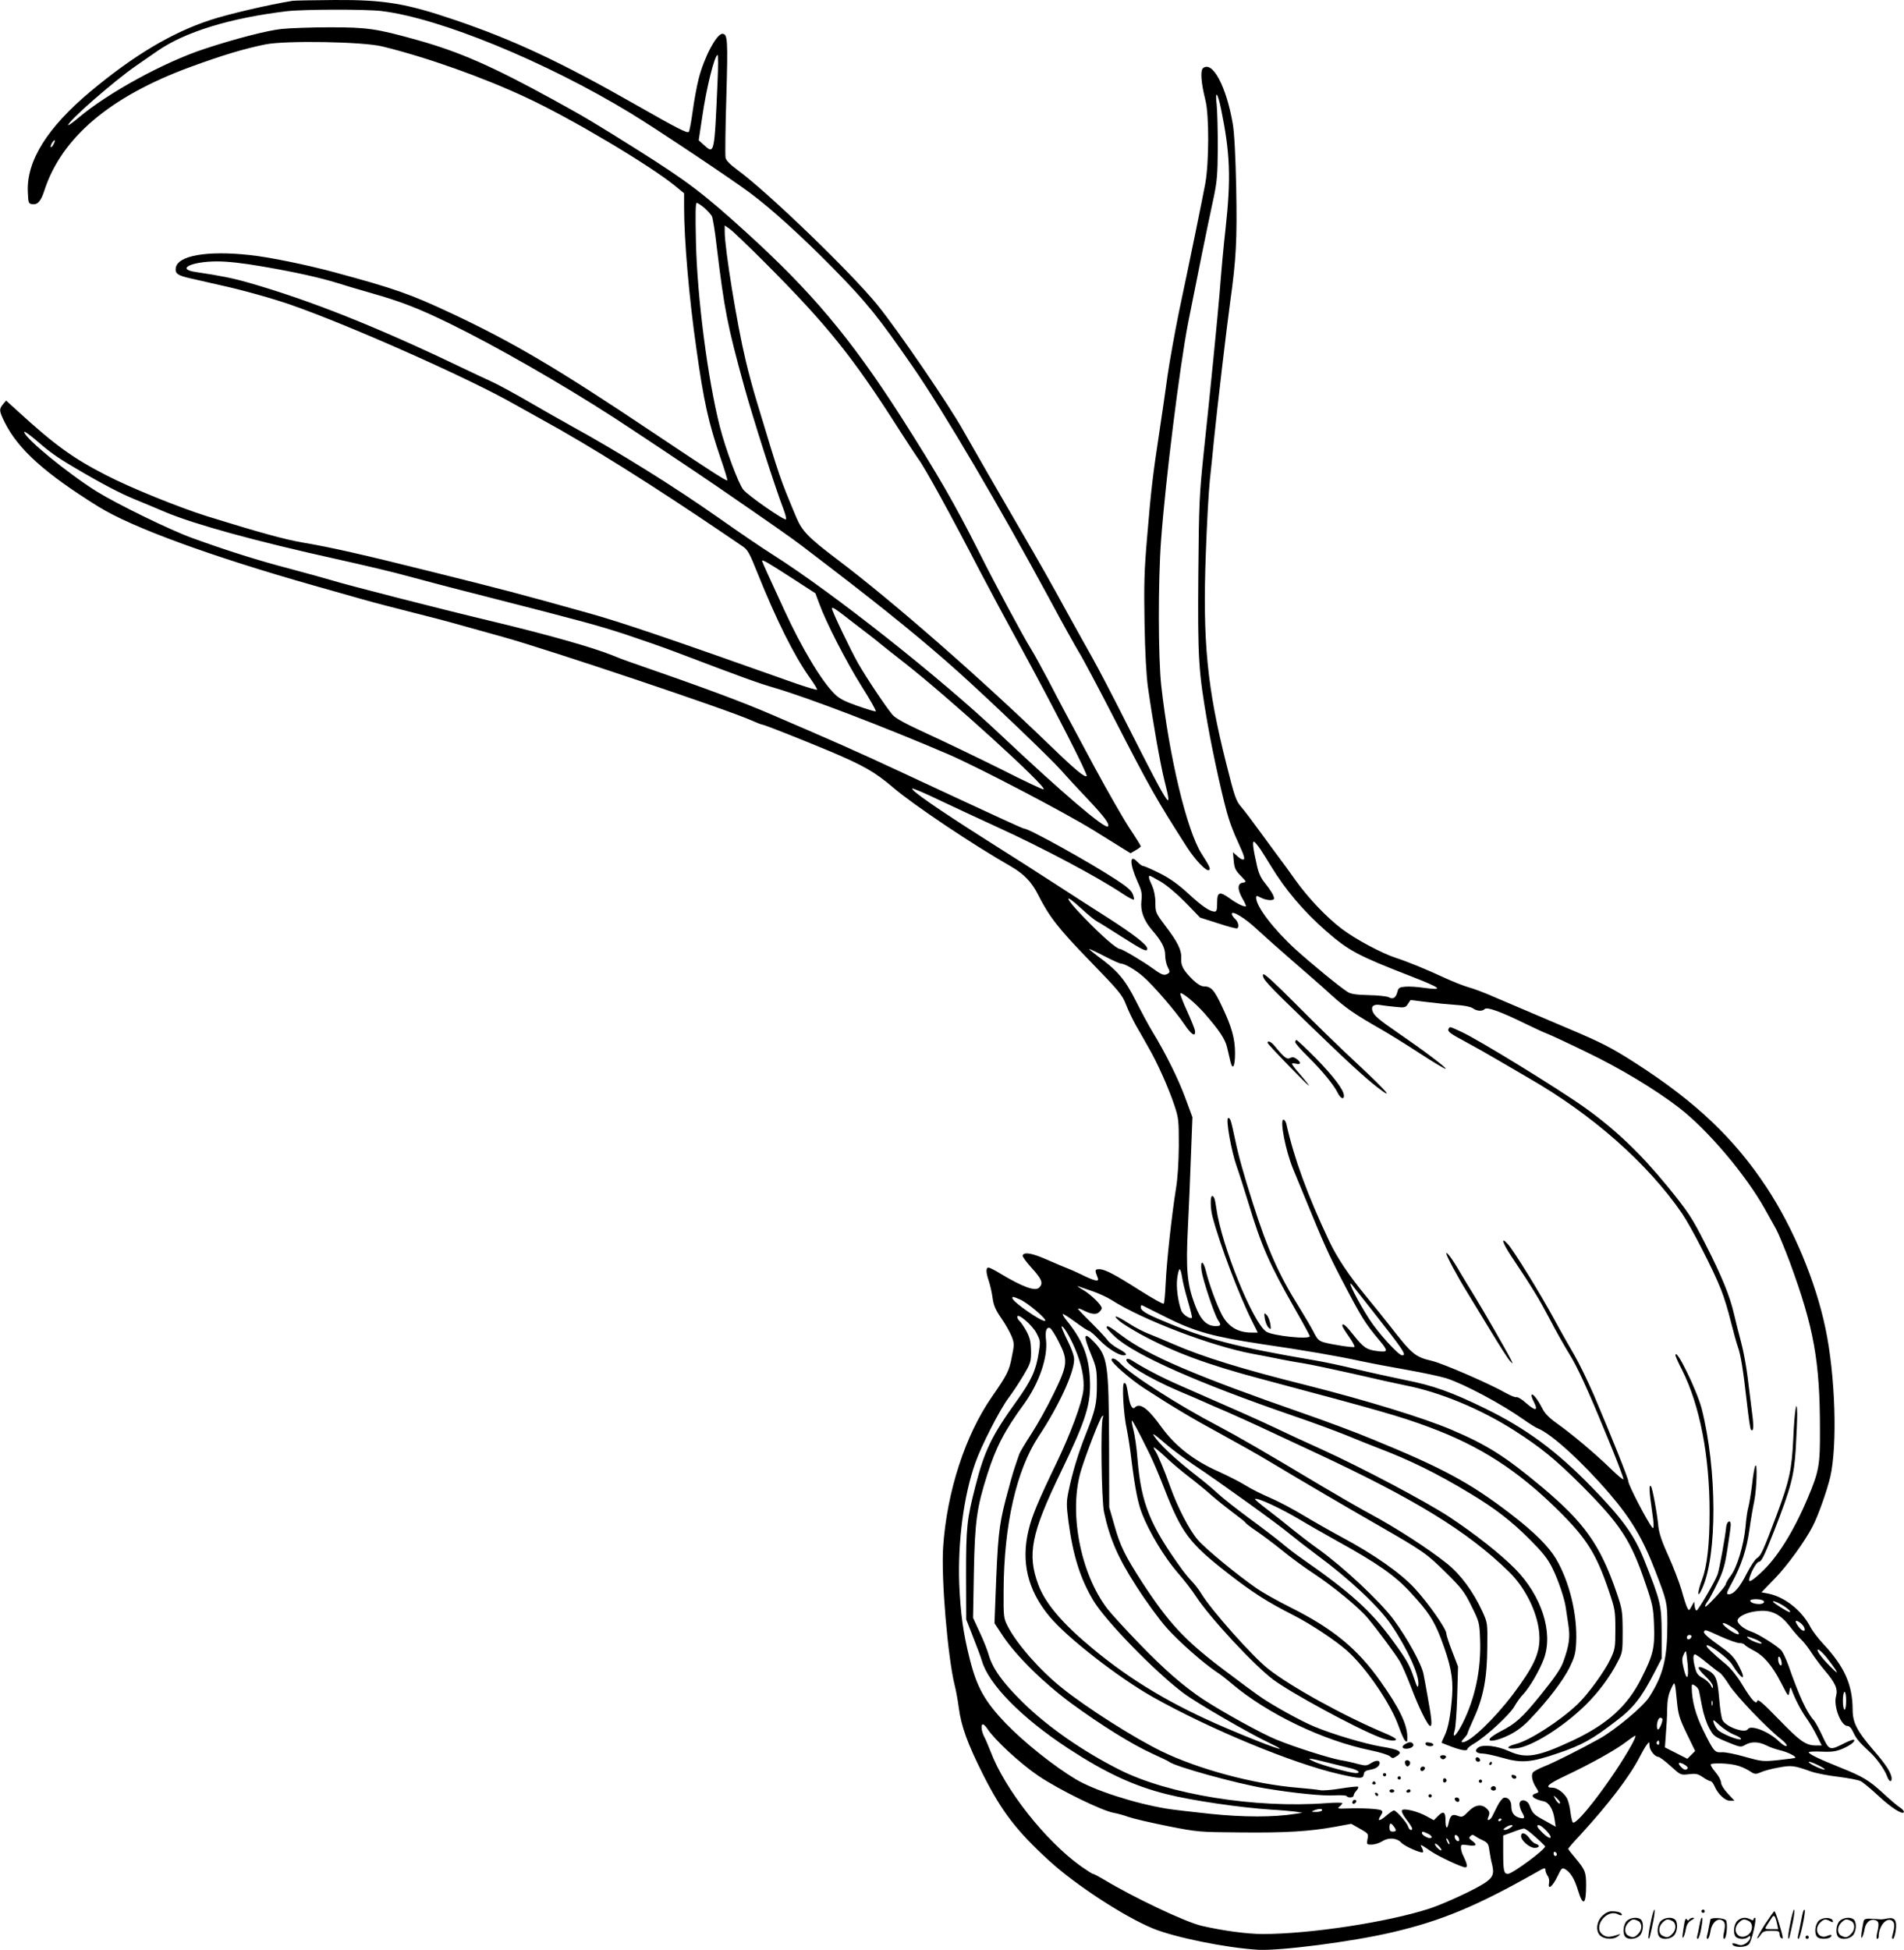 <svg version="1.0" xmlns="http://www.w3.org/2000/svg"
 width="1171" height="1199" viewBox="0 0 1171.359 1199.543"
 preserveAspectRatio="xMidYMid meet">
<g transform="translate(-0.164,1199.813) scale(0.1,-0.1)"
fill="#000000" stroke="none">
<path d="M1800 11993 c-147 -24 -392 -81 -505 -118 -238 -78 -472 -218 -738
-440 -265 -222 -393 -426 -385 -616 3 -71 4 -74 29 -77 32 -4 52 19 73 85 106
325 404 577 895 758 202 74 336 114 465 140 125 25 603 17 721 -13 274 -67
622 -191 886 -315 277 -129 752 -412 912 -541 l57 -47 0 -87 c0 -200 31 -561
76 -872 45 -322 74 -452 149 -672 25 -72 43 -133 41 -135 -5 -6 -92 50 -463
298 -582 390 -856 552 -1238 731 -252 118 -346 151 -720 252 -171 46 -396 92
-517 105 -263 29 -447 -3 -456 -81 -4 -33 13 -45 89 -62 35 -8 118 -27 184
-42 138 -30 326 -83 435 -121 360 -125 1105 -456 1380 -614 30 -17 105 -58
165 -92 296 -162 683 -405 1135 -712 36 -24 81 -55 100 -68 31 -20 43 -43 89
-158 119 -296 225 -509 322 -647 29 -40 50 -75 47 -77 -3 -3 -70 17 -149 45
-784 278 -1053 369 -1249 424 -458 128 -525 145 -970 256 -424 106 -628 152
-795 180 -112 19 -271 63 -590 162 -172 54 -471 175 -620 252 -205 105 -318
187 -541 391 l-76 69 -19 -23 c-25 -31 -24 -41 12 -114 83 -164 246 -311 574
-515 207 -129 695 -307 1330 -487 110 -31 245 -69 300 -85 55 -16 183 -49 285
-75 102 -25 239 -61 305 -80 66 -18 187 -52 269 -75 278 -77 1399 -453 1533
-515 31 -14 60 -25 65 -25 11 0 236 -89 418 -165 203 -86 275 -127 384 -220
126 -108 490 -352 730 -489 77 -45 125 -95 163 -170 69 -137 123 -207 320
-410 180 -185 200 -210 222 -268 13 -34 41 -93 62 -130 22 -38 57 -99 78 -137
53 -91 122 -246 157 -351 27 -80 28 -94 28 -250 -1 -103 -7 -203 -18 -267 -26
-163 -57 -448 -63 -578 -3 -66 -8 -123 -12 -127 -4 -4 -67 31 -141 78 -162
103 -221 134 -256 134 -27 0 -28 -6 -9 -53 11 -26 -15 -22 -96 18 -39 19 -80
37 -92 41 -12 4 -66 27 -121 51 -94 42 -145 51 -153 27 -2 -6 23 -41 57 -78
62 -68 71 -93 45 -119 -24 -25 -101 3 -241 87 -32 20 -65 36 -71 36 -17 0 -16
-30 2 -83 8 -25 19 -71 23 -103 6 -46 18 -74 54 -126 26 -37 54 -88 64 -113
16 -42 16 -50 0 -127 -16 -84 -29 -109 -122 -243 -164 -236 -277 -583 -300
-923 -13 -194 28 -678 71 -852 8 -30 19 -92 25 -137 15 -116 55 -225 153 -419
112 -221 203 -340 402 -522 162 -149 463 -345 640 -418 134 -55 449 -119 645
-131 135 -8 583 50 825 107 302 70 521 161 888 369 50 29 57 31 57 14 0 -10 7
-26 14 -36 7 -9 11 -29 8 -43 -9 -46 21 -23 51 39 24 51 29 56 46 47 34 -18
60 -61 81 -131 31 -102 50 -90 50 32 0 80 -6 94 -66 166 -24 28 -44 54 -44 57
0 3 32 41 72 83 173 188 306 362 367 481 16 31 36 66 45 77 15 20 15 19 16 -6
0 -27 33 -69 54 -69 7 0 41 -25 75 -56 62 -56 62 -57 113 -51 43 5 55 3 86
-18 20 -14 42 -25 48 -25 6 0 17 -14 24 -30 20 -48 64 -90 95 -90 l28 0 -42
45 c-24 26 -41 54 -41 68 0 13 -16 42 -35 64 -19 22 -31 43 -28 47 10 9 103 7
153 -5 25 -5 62 -21 82 -34 35 -23 39 -24 73 -10 19 9 68 22 109 29 78 15 96
13 199 -24 32 -11 108 -26 170 -33 61 -8 123 -19 137 -27 14 -7 60 -45 102
-84 82 -77 153 -123 163 -107 3 6 -7 18 -22 28 -15 9 -61 48 -102 86 -90 83
-127 105 -269 162 -125 50 -192 82 -192 93 0 4 35 6 79 4 64 -3 89 1 130 18
49 22 79 45 69 55 -3 3 -27 -6 -54 -19 -96 -49 -98 -48 -139 40 -20 43 -44 88
-54 99 -44 49 -89 146 -157 340 -14 38 -33 78 -42 89 -25 28 -141 101 -182
115 -50 16 -95 54 -87 74 9 25 65 49 128 54 79 8 135 -20 193 -95 24 -32 56
-68 71 -82 15 -14 43 -50 62 -80 20 -30 56 -79 81 -108 67 -79 82 -115 70
-159 -17 -61 30 -183 70 -183 12 0 25 -14 36 -39 18 -39 36 -61 100 -120 43
-39 93 -109 108 -151 11 -32 28 -40 28 -14 0 32 -34 86 -112 175 -102 119
-128 169 -128 251 -1 152 -50 262 -180 402 -32 34 -66 79 -78 101 -53 105
-162 191 -265 210 l-38 7 84 87 c75 77 185 229 231 319 34 65 88 219 108 302
45 194 32 626 -29 915 -60 289 -198 619 -363 869 -197 299 -436 526 -803 762
-153 98 -209 127 -432 221 -189 80 -316 134 -437 186 -58 26 -130 53 -160 61
-29 8 -93 33 -143 56 -116 54 -236 103 -305 125 -86 28 -246 113 -331 177 -93
70 -205 187 -285 298 -32 46 -79 110 -104 143 -25 33 -79 108 -122 166 -42 58
-92 124 -111 146 -31 36 -40 61 -91 265 -118 466 -146 755 -126 1290 6 173 17
378 25 455 8 77 20 187 25 245 20 199 81 715 100 850 37 266 43 380 37 704 -4
198 -12 341 -21 392 -40 232 -125 390 -183 343 -18 -15 -12 -91 15 -199 23
-93 22 -381 -1 -510 -20 -107 -94 -469 -162 -790 -24 -118 -56 -294 -70 -390
-13 -96 -36 -251 -50 -345 -40 -262 -52 -360 -75 -639 -19 -216 -21 -305 -17
-540 3 -180 11 -322 21 -396 32 -224 77 -476 101 -572 30 -117 32 -143 9 -109
-26 36 -92 162 -248 471 -79 157 -172 335 -206 395 -34 61 -100 178 -146 262
-98 180 -191 344 -284 503 -113 194 -325 562 -360 625 -86 156 -401 617 -529
775 -159 197 -677 697 -862 832 -46 34 -70 58 -74 76 -3 15 -1 184 5 375 10
353 8 387 -25 387 -35 0 -112 -145 -145 -275 -11 -43 -28 -133 -37 -200 -9
-66 -20 -124 -24 -128 -9 -11 -67 19 -334 171 -455 259 -747 396 -1108 518
-297 101 -432 124 -738 122 -129 -1 -245 -3 -259 -5z m550 -63 c356 -43 1007
-310 1529 -627 149 -90 622 -406 736 -491 132 -98 318 -267 511 -463 210 -214
279 -300 496 -614 186 -270 533 -860 838 -1425 78 -146 160 -292 180 -325 21
-33 119 -217 218 -410 218 -424 257 -493 445 -787 52 -81 121 -153 137 -143
11 7 4 23 -46 101 -90 141 -199 594 -248 1034 -19 175 -20 637 -1 896 27 367
114 1065 166 1334 52 264 125 624 157 770 21 99 25 143 26 310 0 107 -3 227
-7 265 -11 92 6 75 27 -27 56 -273 62 -425 27 -743 -11 -96 -26 -259 -36 -390
-10 -126 -61 -641 -96 -965 -29 -278 -31 -322 -35 -765 -4 -517 1 -596 56
-913 36 -205 102 -501 132 -592 11 -36 35 -97 53 -135 43 -94 49 -115 34 -115
-7 0 -24 10 -37 23 l-25 22 5 -53 c4 -45 11 -59 43 -92 36 -37 37 -38 14 -42
-34 -4 -36 -39 -5 -95 15 -25 25 -48 23 -50 -8 -7 -56 16 -98 47 -64 46 -79
42 -79 -25 0 -43 -3 -55 -15 -55 -30 0 -76 31 -163 111 -62 57 -112 93 -176
125 -48 24 -94 44 -100 44 -7 0 -23 11 -36 25 -50 54 -50 -8 0 -121 26 -56 29
-74 24 -118 -7 -61 14 -119 63 -177 61 -70 83 -112 83 -157 0 -24 7 -57 16
-74 13 -25 14 -32 2 -39 -23 -15 -37 -10 -91 29 -60 44 -191 122 -205 122 -20
0 -111 79 -221 193 -121 124 -131 161 -15 54 38 -35 80 -70 94 -77 14 -7 84
-51 156 -97 129 -82 154 -94 154 -71 0 23 -82 87 -246 192 -93 59 -234 150
-314 202 -80 52 -278 179 -440 281 -290 184 -457 300 -446 310 3 3 79 -29 168
-72 90 -43 246 -115 348 -162 284 -129 632 -314 783 -416 32 -21 61 -36 64
-33 3 3 0 19 -7 35 -8 21 -40 48 -104 89 -172 112 -534 312 -562 312 -9 0
-118 50 -784 360 -240 112 -399 182 -755 335 -201 87 -431 172 -890 331 -27 9
-75 27 -105 40 -121 49 -399 128 -763 215 -286 68 -883 221 -972 249 -33 10
-145 41 -250 69 -189 49 -389 112 -601 189 -134 48 -465 210 -589 287 -180
113 -445 330 -445 366 0 6 28 -14 63 -43 96 -83 133 -110 252 -180 164 -97
277 -156 368 -193 45 -18 130 -54 189 -79 180 -75 551 -177 1043 -286 176 -39
374 -86 440 -105 66 -18 280 -75 475 -124 618 -158 691 -178 870 -236 96 -32
234 -80 305 -107 426 -162 507 -191 616 -223 206 -61 665 -236 1064 -407 181
-78 713 -356 893 -467 42 -26 111 -69 153 -95 l76 -47 31 18 c18 10 32 21 32
25 0 3 -31 54 -70 112 -38 58 -133 224 -211 368 -189 352 -205 381 -289 543
-41 77 -88 163 -105 190 -47 74 -230 416 -324 604 -146 290 -253 475 -480 831
-307 478 -546 763 -949 1129 -262 238 -361 313 -662 503 -272 171 -329 205
-522 311 -375 206 -577 295 -837 368 -254 71 -309 79 -540 79 -113 0 -246 -5
-296 -10 -89 -9 -289 -61 -474 -122 -251 -82 -597 -272 -778 -425 -34 -29 -63
-49 -63 -45 0 25 282 271 416 364 42 29 102 71 133 92 170 118 447 203 796
245 102 12 486 13 585 1z m2066 -432 c-20 -454 -19 -451 -86 -390 l-30 27 21
140 c26 182 77 385 95 385 4 0 4 -73 0 -162z m-4086 -388 c-6 -12 -14 -20 -17
-17 -2 3 1 14 8 26 17 26 24 19 9 -9z m4005 -391 c20 -18 40 -40 46 -51 5 -10
19 -91 29 -181 48 -397 66 -489 170 -867 54 -195 186 -609 241 -753 12 -31 19
-60 16 -64 -10 -9 -236 148 -263 183 -31 41 -107 244 -144 387 -74 291 -139
790 -147 1135 -4 173 -3 242 5 242 6 0 27 -14 47 -31z m375 -339 c381 -382
540 -580 823 -1025 53 -82 105 -162 116 -177 39 -50 202 -347 381 -693 46 -88
161 -303 257 -478 201 -369 409 -775 400 -783 -11 -11 -71 39 -217 180 -439
425 -982 900 -1325 1158 -171 130 -208 168 -244 252 -103 246 -99 234 -243
711 -22 72 -53 186 -69 255 -53 220 -129 687 -129 792 l0 39 33 -23 c17 -12
115 -106 217 -208z m-3096 -21 c205 -35 356 -69 466 -103 41 -13 134 -41 205
-61 180 -51 290 -93 484 -188 275 -134 686 -369 1009 -578 125 -81 509 -337
637 -425 342 -235 464 -321 520 -364 33 -25 110 -84 170 -130 354 -271 586
-461 785 -639 189 -169 577 -540 642 -614 34 -39 111 -122 170 -184 95 -101
128 -146 116 -159 -19 -18 -284 209 -663 566 -370 350 -1031 872 -1395 1103
-58 36 -211 140 -340 231 -273 192 -607 400 -903 563 -56 31 -171 96 -255 145
-84 49 -185 104 -225 123 -40 18 -130 61 -202 95 -517 248 -929 412 -1308 520
-95 27 -170 42 -324 65 -119 18 -26 64 131 65 68 0 158 -10 280 -31z m3256
-1915 l148 -96 23 -62 c41 -114 167 -360 262 -511 52 -82 91 -151 86 -153 -4
-2 -54 13 -111 33 -77 27 -112 44 -141 73 -81 79 -204 285 -311 518 -35 76
-80 174 -100 218 -20 43 -36 81 -36 83 0 11 36 -10 180 -103z m383 -278 c67
-51 141 -108 163 -127 23 -19 88 -70 144 -114 274 -213 890 -773 862 -783 -6
-2 -122 53 -258 122 -137 68 -338 165 -447 215 -146 67 -205 99 -225 122 -42
51 -154 217 -211 316 -44 77 -161 321 -161 337 0 13 18 2 133 -88z m2504
-1394 c17 -26 46 -72 64 -102 88 -145 200 -278 342 -402 137 -119 190 -148
522 -277 187 -73 202 -87 77 -70 -40 6 -91 9 -114 7 -37 -3 -43 -7 -49 -32
-10 -37 -27 -48 -53 -33 -12 6 -67 12 -124 13 -78 2 -110 7 -130 20 -49 31
-225 176 -318 260 -136 124 -244 265 -244 319 0 14 3 14 30 0 34 -17 80 -20
80 -4 0 16 -20 50 -57 96 -25 30 -39 62 -49 110 -23 101 -28 143 -18 143 5 0
23 -22 41 -48z m-614 -198 c36 -21 100 -75 152 -128 l90 -93 110 -35 c61 -20
113 -34 118 -31 14 8 7 40 -13 58 -11 10 -20 24 -20 31 0 24 83 -27 155 -95
39 -36 135 -122 215 -191 80 -69 188 -163 240 -211 94 -85 147 -121 310 -214
47 -27 154 -93 238 -148 84 -55 155 -97 158 -94 6 6 -136 113 -292 220 -125
86 -150 108 -159 138 -9 28 11 41 50 34 17 -3 58 -8 91 -11 58 -6 63 -5 78 18
l16 24 97 -12 c54 -7 135 -15 180 -18 51 -3 91 -11 105 -20 26 -19 59 -21 75
-5 14 14 101 -18 248 -90 55 -27 116 -55 135 -62 19 -7 131 -59 248 -116 203
-98 413 -224 562 -338 177 -136 413 -414 532 -628 22 -39 53 -95 68 -122 15
-28 52 -118 83 -200 149 -406 186 -610 186 -1035 1 -214 -6 -254 -74 -415 -88
-209 -189 -371 -291 -464 -61 -56 -79 -63 -68 -28 13 44 45 97 57 97 16 0 33
35 93 187 105 269 124 342 134 507 5 83 9 180 9 216 -2 110 -17 16 -24 -150
-9 -192 -24 -262 -101 -468 -85 -227 -98 -255 -123 -270 -11 -6 -39 -49 -62
-93 -43 -86 -80 -129 -111 -129 -17 0 -15 8 20 72 57 105 90 204 107 326 8 59
22 139 30 177 15 76 20 240 6 215 -5 -8 -14 -61 -20 -117 -7 -56 -17 -116 -22
-135 -6 -18 -14 -73 -18 -123 -11 -113 -52 -250 -91 -301 -16 -21 -30 -44 -30
-51 0 -15 -121 -146 -127 -139 -3 3 4 18 16 34 12 17 39 68 61 114 33 68 45
109 60 209 11 68 20 135 20 147 0 34 -24 22 -28 -14 -5 -57 -43 -266 -53 -292
-16 -44 -120 -222 -129 -222 -5 0 -10 12 -12 28 l-3 27 -16 -29 c-15 -28 -17
-28 -26 -10 -6 10 -22 60 -36 111 -15 50 -51 144 -81 210 -38 83 -56 136 -61
178 -9 92 -37 239 -46 250 -13 14 -11 -32 6 -147 13 -87 14 -122 2 -107 -33
41 -147 262 -147 284 0 17 -107 284 -214 535 -37 85 -91 196 -120 245 -29 50
-84 146 -121 215 -85 157 -249 423 -286 464 -47 52 -34 8 24 -79 126 -188 171
-263 234 -383 36 -70 90 -165 119 -212 48 -76 114 -219 221 -480 65 -155 113
-281 113 -292 0 -7 -37 24 -82 68 -95 92 -234 209 -331 278 -45 32 -72 60 -86
89 -27 53 -58 94 -66 85 -4 -3 3 -24 15 -47 27 -54 8 -55 -51 -3 -24 22 -50
37 -57 35 -7 -3 -36 9 -65 25 -104 59 -384 180 -452 197 -109 26 -124 39 -265
220 -30 39 -94 118 -141 175 -108 131 -183 243 -231 346 -132 279 -214 504
-262 717 -4 15 -11 27 -18 27 -24 0 13 -192 60 -305 11 -27 42 -102 68 -165
123 -300 148 -356 231 -515 125 -239 143 -267 230 -371 57 -68 56 -76 -9 -68
-68 8 -87 21 -149 99 -47 60 -69 78 -69 57 0 -5 18 -35 41 -67 22 -31 37 -60
34 -63 -6 -6 -132 13 -188 28 -31 9 -42 20 -63 63 -15 29 -56 99 -92 157 -123
197 -192 352 -282 635 -57 179 -88 289 -110 395 -26 121 -29 130 -42 130 -17
0 18 -202 53 -300 11 -30 42 -127 69 -215 82 -272 130 -381 289 -660 50 -87
91 -163 91 -167 0 -22 -229 2 -268 28 -82 54 -275 530 -307 758 -8 58 -14 76
-26 76 -12 0 -11 -76 2 -125 44 -170 165 -488 245 -647 l34 -68 -38 0 c-86 0
-146 37 -185 114 -33 64 -79 192 -96 264 -17 68 -36 70 -27 2 8 -56 80 -273
102 -304 20 -29 18 -36 -15 -36 -56 0 -93 38 -128 131 -48 128 -56 216 -43
474 6 121 15 324 19 450 l9 230 -44 119 c-43 117 -122 276 -202 407 -22 36
-68 121 -102 189 -67 133 -113 187 -235 276 -32 24 -56 44 -52 44 4 0 47 -20
95 -45 48 -25 93 -45 100 -45 23 0 89 -38 136 -79 63 -55 199 -212 254 -294
44 -65 69 -81 66 -41 -1 10 -23 65 -49 122 -26 57 -45 106 -41 109 9 9 93 -60
148 -123 90 -103 127 -158 139 -209 7 -28 16 -68 21 -89 14 -56 28 -28 28 54
0 87 -20 160 -79 284 -49 105 -68 126 -114 126 -15 0 -40 15 -65 39 -60 59
-76 88 -73 133 3 51 -22 101 -99 202 -58 77 -60 82 -60 140 0 39 -8 77 -20
105 -21 44 -24 61 -14 61 3 0 33 -16 67 -36z m131 -2433 c4 -27 20 -93 36
-147 16 -54 27 -100 25 -103 -11 -10 -56 20 -65 43 -21 57 -33 143 -26 199 4
31 11 57 15 57 5 0 11 -22 15 -49z m1167 -201 c198 -252 217 -280 187 -280
-22 0 -146 136 -201 221 -70 108 -143 252 -108 214 4 -6 59 -75 122 -155z
m-1717 114 c38 -13 90 -37 115 -53 191 -122 612 -283 866 -331 61 -11 142 -27
180 -35 39 -8 102 -19 140 -25 39 -6 176 -35 305 -64 129 -30 273 -62 319 -71
211 -41 460 -144 669 -277 165 -106 251 -176 413 -337 241 -242 304 -337 395
-606 44 -129 48 -149 52 -256 5 -139 -5 -182 -78 -326 -84 -169 -208 -282
-423 -383 -214 -100 -287 -113 -392 -65 -72 33 -161 43 -189 22 -26 -19 -12
-37 28 -37 17 0 72 -12 121 -26 118 -34 173 -30 345 29 146 50 207 84 353 196
108 81 157 144 238 301 l44 85 0 155 c-1 174 -5 193 -107 450 -61 153 -132
252 -322 448 -218 224 -406 363 -661 487 -203 99 -317 140 -492 174 -81 17
-215 46 -298 66 -82 20 -199 45 -260 55 -477 81 -669 131 -933 244 -102 42
-132 62 -132 82 0 9 3 14 8 12 4 -2 72 -36 152 -76 174 -87 288 -118 585 -163
255 -37 470 -74 611 -105 60 -13 189 -37 285 -54 96 -17 203 -40 239 -51 113
-37 340 -158 477 -255 34 -24 72 -48 85 -53 84 -33 275 -207 443 -403 133
-155 205 -277 281 -475 71 -184 74 -195 74 -324 0 -215 -25 -316 -112 -452
-37 -58 -205 -198 -303 -254 -111 -62 -285 -150 -345 -173 -30 -12 -60 -28
-67 -36 -13 -18 -4 -58 22 -97 15 -24 15 -26 -4 -32 -40 -12 -17 -35 49 -49
32 -7 58 -51 66 -110 l7 -46 -68 38 c-68 37 -73 42 -94 95 -14 36 -61 40 -61
5 1 -13 7 -34 15 -48 21 -36 18 -43 -12 -36 -36 9 -53 32 -53 72 0 35 -20 57
-46 52 -9 -2 -27 -25 -41 -53 -14 -27 -28 -56 -32 -64 -4 -8 -13 -17 -19 -19
-9 -3 -10 3 -2 22 8 21 6 30 -10 46 -32 32 -74 26 -115 -17 -33 -34 -38 -36
-65 -26 -34 13 -46 3 -56 -46 -9 -42 -19 -30 -19 21 0 50 -14 57 -47 23 l-25
-25 -44 24 c-53 30 -138 51 -151 38 -6 -6 4 -28 26 -57 20 -25 36 -51 36 -56
0 -18 -19 -9 -25 12 -8 25 -73 99 -87 99 -6 0 -26 -14 -45 -30 -42 -37 -61
-39 -38 -4 14 22 15 28 4 35 -15 9 -119 15 -214 11 -52 -2 -58 0 -42 12 9 7
17 17 17 21 0 4 -44 4 -97 0 -439 -33 -971 53 -1273 205 -228 115 -442 264
-596 415 -122 120 -185 207 -209 290 -8 29 -33 93 -56 141 l-41 89 5 280 c6
314 18 399 83 603 52 164 105 268 226 433 92 128 147 286 135 393 -7 54 3 82
24 74 8 -3 32 -41 54 -84 59 -116 56 -142 -33 -324 -39 -80 -100 -189 -136
-244 -35 -54 -69 -110 -74 -125 -5 -14 -17 -48 -26 -76 -10 -27 -36 -120 -58
-205 -42 -164 -48 -230 -62 -602 l-6 -156 52 -79 c84 -125 252 -290 422 -415
186 -136 373 -252 496 -308 52 -24 100 -46 105 -51 40 -30 412 -133 590 -163
180 -30 361 -48 428 -43 37 2 70 0 73 -4 8 -13 44 -11 44 3 0 6 7 20 17 30 9
10 14 21 10 24 -3 3 -51 -2 -107 -11 -55 -9 -113 -14 -127 -10 -15 3 -77 10
-139 15 -268 22 -607 113 -834 223 -171 83 -462 268 -615 391 -134 107 -276
268 -333 378 -26 51 -27 56 -26 223 2 402 79 739 214 944 125 188 220 394 220
476 0 22 -16 67 -41 116 -22 45 -38 83 -36 86 9 8 50 -59 83 -137 41 -97 58
-185 51 -254 -8 -77 -78 -266 -164 -445 -116 -241 -152 -328 -173 -415 -48
-196 -6 -370 127 -531 106 -129 424 -377 637 -497 350 -197 861 -409 1146
-474 132 -30 148 -30 152 -2 2 18 12 24 42 29 34 6 55 21 56 41 0 18 -23 18
-52 0 -28 -18 -34 -18 -82 -6 -28 8 -77 19 -109 24 -72 14 -276 78 -393 126
-87 35 -330 169 -449 247 -122 81 -238 182 -391 340 -86 89 -176 187 -199 217
-169 220 -241 606 -160 860 37 116 114 313 127 325 8 7 9 4 4 -10 -14 -40 -8
-506 8 -580 35 -163 86 -281 199 -456 58 -91 142 -206 186 -255 73 -83 224
-216 309 -273 21 -13 62 -45 92 -71 220 -186 562 -350 854 -410 55 -11 108
-28 118 -36 16 -15 20 -15 44 1 39 26 16 40 -97 58 -99 17 -303 77 -411 123
-78 32 -243 123 -323 177 -33 22 -139 100 -235 173 -240 181 -339 288 -503
540 -103 160 -134 222 -168 344 l-33 115 -1 395 c-2 490 -9 534 -93 623 -64
66 -68 45 -17 -79 32 -78 35 -92 35 -187 0 -114 -8 -151 -70 -307 -45 -113
-81 -233 -104 -344 -14 -67 -14 -87 -1 -188 28 -209 72 -350 153 -486 75 -126
381 -440 556 -571 79 -59 399 -245 526 -305 163 -78 1 -22 -260 89 -334 142
-586 292 -825 490 -187 155 -292 278 -335 393 -70 187 -45 316 139 695 156
323 186 421 178 572 -7 145 -46 241 -149 367 -12 15 -20 30 -17 32 2 2 37 -20
78 -50 40 -30 78 -54 83 -54 6 0 34 -24 62 -54 50 -52 119 -96 151 -96 27 0
16 15 -35 42 -27 15 -57 39 -66 53 -9 13 -54 61 -100 107 -46 45 -82 83 -80
85 2 3 17 -2 33 -10 49 -25 80 -28 97 -11 9 8 16 19 16 24 0 19 -65 83 -114
112 -28 16 -42 27 -31 23 11 -4 51 -18 89 -31z m-448 -50 c47 -19 172 -126
155 -132 -21 -7 -201 118 -201 140 0 11 2 11 46 -8z m103 -209 c23 -44 24 -50
13 -119 -17 -109 -45 -170 -135 -296 -155 -215 -199 -307 -255 -527 -52 -203
-57 -247 -57 -543 l1 -275 43 -110 c24 -60 48 -125 53 -143 41 -145 244 -352
531 -540 228 -149 400 -230 607 -282 155 -39 456 -83 645 -95 55 -3 120 -9
145 -12 l45 -7 -45 -7 c-132 -21 -317 -21 -520 0 -113 12 -234 26 -270 32
-200 33 -446 113 -560 181 -135 81 -317 226 -431 344 -128 134 -177 220 -221
394 -41 162 -57 280 -65 465 -9 258 27 540 98 741 37 107 152 331 206 403 22
29 62 89 89 134 46 78 49 86 49 152 -1 56 -6 80 -27 121 -15 27 -34 56 -42 63
-9 8 -16 20 -16 28 0 28 94 -52 119 -102z m4465 -1641 c22 -8 10 -24 -19 -24
-30 0 -55 10 -55 21 0 10 50 12 74 3z m151 -49 c17 -13 25 -24 18 -25 -12 0
-103 58 -103 65 0 10 58 -18 85 -40z m105 -115 c16 -30 -6 -33 -29 -4 -12 15
-21 31 -21 36 0 14 38 -10 50 -32z m-408 -27 c22 -27 -2 -24 -43 3 -58 39 -65
64 -10 33 23 -13 47 -29 53 -36z m-103 -33 c49 -22 100 -40 114 -40 14 0 29
-5 32 -10 4 -6 28 -21 54 -35 64 -32 116 -93 171 -200 45 -87 45 -88 51 -54 5
29 7 31 13 14 24 -64 56 -125 89 -173 21 -29 51 -80 67 -113 l30 -59 -35 0
c-63 0 -97 24 -228 159 -95 98 -129 128 -133 116 -6 -14 -8 -14 -26 2 -10 9
-42 54 -69 100 -28 47 -70 99 -96 120 -92 77 -128 112 -121 118 11 12 131 -77
155 -115 64 -102 94 -108 42 -9 -26 49 -48 72 -98 108 -94 67 -122 92 -115
102 7 12 4 14 103 -31z m-181 -2 c-6 -18 -28 -21 -28 -4 0 9 7 16 16 16 9 0
14 -5 12 -12z m392 -14 c22 -9 40 -20 40 -25 0 -10 -69 16 -84 32 -14 13 -2
11 44 -7z m436 -108 c20 -25 46 -60 58 -78 17 -28 13 -26 -31 17 -56 56 -91
105 -75 105 6 0 28 -20 48 -44z m-851 -48 c8 -91 -6 -104 -25 -23 -10 43 -11
61 -1 81 6 15 13 25 15 23 2 -2 7 -39 11 -81z m116 12 c33 -27 68 -54 78 -60
11 -5 38 -40 61 -77 42 -67 230 -264 319 -334 26 -20 40 -38 34 -42 -6 -4 -26
9 -45 27 -63 62 -175 105 -193 76 -16 -27 -129 12 -154 53 -8 11 -17 72 -22
135 -11 129 -21 151 -82 181 -58 29 -59 10 -3 -43 25 -23 46 -51 46 -62 0 -16
-2 -15 -13 6 -7 14 -29 34 -49 45 -29 15 -39 28 -47 62 -14 53 -14 83 -1 83 6
0 38 -22 71 -50z m461 5 c4 -16 1 -24 -6 -22 -6 2 -12 16 -14 31 -4 35 14 26
20 -9z m-643 -243 c8 -82 15 -105 60 -199 l52 -107 -24 -24 -24 -24 -69 35
-69 35 6 83 c4 46 8 116 8 155 1 51 7 86 23 120 25 55 24 55 37 -74z m136 63
c2 -11 11 -55 19 -97 8 -43 27 -101 43 -130 26 -50 33 -54 112 -87 80 -33 84
-33 111 -17 37 21 82 20 130 -4 21 -11 59 -24 85 -30 43 -10 100 -38 92 -46
-2 -2 -48 -8 -103 -14 -96 -10 -102 -9 -206 20 -59 17 -123 30 -143 28 -43 -3
-50 5 -115 137 -46 94 -69 179 -70 263 0 20 2 21 20 10 12 -7 23 -22 25 -33z
m905 -60 c0 -30 -4 -55 -10 -55 -5 0 -10 25 -10 55 0 30 5 55 10 55 6 0 10
-25 10 -55z m-823 -27 c-3 -7 -5 -2 -5 12 0 14 2 19 5 13 2 -7 2 -19 0 -25z
m-307 -87 c0 -22 -23 -72 -30 -62 -11 18 1 71 16 71 8 0 14 -4 14 -9z m444
-96 c26 -10 43 -22 39 -26 -11 -11 -120 33 -143 57 -10 11 -21 30 -25 44 -7
22 -3 21 37 -16 24 -22 65 -49 92 -59z m-4598 38 c44 -68 203 -215 314 -290
126 -85 392 -216 466 -228 22 -4 62 -15 89 -25 28 -10 136 -35 240 -56 187
-37 194 -37 445 -39 280 -3 426 6 582 34 l103 19 53 -30 c52 -29 54 -32 47
-64 -6 -33 -5 -34 26 -34 17 0 47 9 66 21 39 25 90 20 117 -10 19 -21 123 -67
132 -58 3 3 0 15 -6 27 -14 25 -12 25 57 -22 47 -32 189 -98 210 -98 16 0 11
23 -13 72 -8 15 -14 37 -14 49 0 20 3 21 45 15 50 -8 59 3 23 28 -18 13 -20
18 -10 28 10 10 16 10 30 0 9 -7 31 -19 49 -27 27 -13 33 -21 38 -62 4 -27 11
-65 17 -87 14 -57 4 -80 -50 -115 -68 -43 -243 -124 -337 -155 -256 -83 -732
-156 -1025 -156 -95 0 -243 20 -374 50 -98 22 -417 173 -603 285 -32 19 -62
35 -67 35 -5 0 -37 21 -73 46 -219 156 -470 474 -558 709 -13 33 -30 74 -39
90 -17 33 -21 75 -7 75 5 0 17 -12 27 -27z m3960 -107 c-110 -196 -330 -487
-357 -470 -4 2 -11 30 -15 62 -3 31 -13 69 -20 84 -18 35 -61 68 -90 68 -53 0
-28 23 78 73 155 73 313 161 373 208 28 21 54 39 58 39 5 0 -7 -29 -27 -64z
m174 18 c0 -8 -5 -12 -10 -9 -6 4 -8 11 -5 16 9 14 15 11 15 -7z m-2037 -120
c56 -14 121 -30 145 -36 42 -11 58 -28 25 -28 -32 0 -207 48 -253 69 -60 27
-39 26 83 -5z m3055 -42 c-11 -5 -98 36 -98 46 0 5 24 -3 53 -17 29 -14 49
-27 45 -29z m-843 8 c-9 -14 -21 -12 -39 6 -26 25 -18 36 14 19 17 -9 28 -20
25 -25z m-785 -212 c0 -14 -19 1 -31 25 -12 22 -12 22 10 3 11 -11 21 -23 21
-28z m-1465 -48 c-3 -5 -21 -10 -38 -9 -27 0 -29 2 -12 9 28 12 57 12 50 0z
m1105 -54 c0 -3 -4 -8 -10 -11 -5 -3 -10 -1 -10 4 0 6 5 11 10 11 6 0 10 -2
10 -4z m-664 -43 c19 -25 17 -33 -6 -33 -15 0 -20 7 -20 25 0 29 8 32 26 8z
m720 -8 c-11 -8 -27 -15 -35 -15 -13 1 -12 4 3 15 11 8 27 15 35 15 13 -1 12
-4 -3 -15z m222 -22 c44 -47 23 -58 -24 -12 -19 18 -34 37 -34 41 0 18 25 6
58 -29z m-71 -35 c32 -28 59 -55 61 -58 7 -16 -201 -170 -229 -170 -25 0 -29
20 -29 134 l0 102 58 21 c31 12 63 22 69 22 7 1 39 -22 70 -51z m-662 20 c25
-11 34 -28 14 -28 -17 0 -49 20 -49 30 0 13 4 12 35 -2z m193 -32 c3 -12 -1
-17 -10 -14 -7 3 -15 13 -16 22 -3 12 1 17 10 14 7 -3 15 -13 16 -22z m-58
-31 c0 -5 -5 -3 -10 5 -5 8 -10 20 -10 25 0 6 5 3 10 -5 5 -8 10 -19 10 -25z
m-50 -38 c0 -6 -9 -2 -20 8 -11 10 -20 23 -20 28 0 6 9 2 20 -8 11 -10 20 -23
20 -28z m710 -28 c0 -5 -4 -9 -10 -9 -5 0 -10 7 -10 16 0 8 5 12 10 9 6 -3 10
-10 10 -16z M7773 6004 c-9 -24 18 -53 259 -286 258 -250 365 -348 445 -410
107 -82 60 -27 -124 145 -104 96 -275 263 -381 370 -127 128 -195 190 -199
181z M8914 5669 c-9 -16 10 -30 106 -81 47 -25 137 -76 200 -113 63 -37 147
-86 185 -108 391 -224 732 -524 944 -832 55 -80 195 -351 241 -470 18 -44 45
-132 60 -195 16 -63 35 -133 43 -155 19 -52 33 -142 56 -343 10 -90 21 -166
25 -169 16 -17 19 16 7 105 -7 53 -19 151 -27 217 -8 66 -26 163 -40 215 -14
52 -34 131 -44 175 -25 109 -76 234 -172 422 -87 172 -110 206 -236 361 -167
204 -318 348 -507 484 -167 119 -659 421 -762 468 -76 35 -70 33 -79 19z
M7970 5587 c0 -7 36 -48 81 -92 86 -85 157 -172 180 -219 17 -35 39 -46 39
-19 0 35 -62 117 -173 231 -61 61 -115 112 -119 112 -4 0 -8 -6 -8 -13z M7800
5583 c0 -5 62 -71 137 -148 135 -139 152 -151 61 -44 -27 30 -48 59 -48 62 0
4 11 5 25 1 31 -8 33 9 3 30 -15 11 -26 12 -40 5 -19 -10 -36 3 -95 75 -20 25
-43 35 -43 19z M8900 4287 c0 -14 67 -140 121 -227 29 -47 97 -159 152 -250
55 -91 108 -174 119 -185 20 -20 20 -20 5 10 -30 59 -175 311 -224 390 -28 44
-68 112 -91 150 -41 72 -81 126 -82 112z M7783 3886 c4 -22 14 -47 23 -55 15
-15 16 -13 11 23 -4 22 -14 47 -23 55 -15 15 -16 13 -11 -23z M10310 3660 c0
-6 18 -47 41 -91 109 -218 169 -527 169 -874 0 -197 -15 -331 -46 -413 -31
-83 -31 -126 0 -57 94 205 92 736 -3 1108 -30 114 -161 382 -161 327z M6890
3870 c19 -16 76 -51 125 -78 205 -112 413 -189 745 -277 739 -197 852 -229
1035 -297 313 -116 545 -266 793 -511 174 -172 234 -266 311 -493 39 -114 41
-126 41 -240 0 -112 -2 -123 -31 -184 -35 -75 -139 -217 -201 -276 -108 -103
-296 -224 -380 -245 -62 -16 -62 -33 1 -27 94 9 287 129 427 266 77 75 152
175 198 266 30 57 31 63 31 190 -1 125 -3 136 -39 241 -100 290 -196 425 -458
645 -226 189 -337 259 -558 353 -172 73 -522 180 -885 272 -405 101 -646 176
-829 256 -50 22 -116 49 -146 61 -30 11 -86 40 -123 64 -77 50 -109 58 -57 14z
M6810 3831 c0 -5 24 -31 53 -58 124 -113 516 -286 1095 -485 112 -38 258 -92
325 -119 67 -28 156 -63 197 -79 195 -74 362 -156 562 -277 156 -93 258 -172
373 -287 79 -80 109 -117 138 -176 37 -75 75 -189 82 -242 2 -15 9 -61 15
-100 13 -80 7 -130 -30 -232 -15 -43 -52 -97 -136 -201 -116 -144 -157 -181
-250 -228 -27 -14 -56 -33 -63 -41 -25 -29 41 -19 117 19 49 25 89 55 133 103
107 112 198 233 237 311 31 64 38 87 41 155 8 171 -41 373 -124 514 -45 76
-135 166 -280 277 -250 192 -419 283 -860 463 -93 39 -282 109 -420 157 -652
227 -948 353 -1110 475 -80 60 -95 68 -95 51z M6840 3632 c0 -18 118 -121 200
-174 177 -115 301 -189 475 -283 99 -54 234 -130 300 -170 215 -129 456 -270
665 -390 277 -159 299 -174 421 -295 93 -92 112 -117 154 -203 47 -95 49 -100
53 -205 7 -184 -31 -363 -108 -516 -39 -76 -66 -101 -49 -44 6 18 13 114 16
213 l5 180 -36 94 c-20 51 -36 101 -36 110 0 29 -114 191 -196 279 -87 94
-250 208 -450 315 -65 35 -171 95 -234 133 -63 38 -155 87 -205 108 -49 21
-118 55 -152 77 -34 21 -107 58 -162 83 -152 67 -267 156 -351 271 -86 120
-135 156 -167 124 -14 -14 -29 11 -38 66 -12 73 -15 85 -27 85 -15 0 -5 -190
16 -285 8 -38 22 -128 30 -200 21 -165 39 -258 65 -322 44 -112 134 -261 212
-353 45 -51 97 -119 116 -149 82 -128 358 -426 478 -516 110 -82 504 -296 653
-354 54 -22 102 -27 102 -13 0 5 -30 22 -67 37 -255 107 -584 289 -720 397
-95 75 -347 358 -408 458 -15 25 -42 61 -61 80 -18 19 -43 49 -56 67 -201 277
-255 410 -278 683 -5 69 -17 150 -25 180 -8 30 -12 56 -10 58 4 4 40 -64 112
-210 18 -37 58 -130 88 -208 107 -274 153 -335 390 -520 150 -117 243 -177
405 -259 106 -54 258 -155 327 -216 118 -104 273 -331 320 -468 14 -39 31 -79
39 -87 12 -12 14 -10 14 21 0 78 -49 180 -167 346 -141 199 -291 322 -553 453
-80 40 -172 92 -205 115 -119 82 -321 248 -365 301 -52 61 -124 200 -168 324
-35 99 -82 211 -94 224 -4 6 -8 14 -8 19 0 5 31 -20 69 -55 37 -36 104 -92
147 -125 43 -33 106 -84 139 -114 33 -29 92 -76 132 -106 39 -29 75 -57 78
-63 3 -6 34 -29 68 -52 34 -23 105 -76 157 -118 52 -43 140 -107 195 -143 121
-80 278 -209 332 -274 64 -77 171 -222 197 -266 14 -23 43 -91 66 -150 49
-131 106 -247 121 -247 13 0 9 43 -15 175 -9 50 -20 114 -26 142 -10 60 -101
225 -185 338 -83 112 -312 326 -465 435 -41 29 -109 81 -150 114 -41 34 -112
90 -158 125 -46 35 -82 65 -79 67 11 12 161 -58 283 -131 39 -24 138 -80 220
-126 250 -138 359 -214 454 -318 109 -118 142 -169 185 -278 61 -161 78 -244
71 -353 -9 -124 -24 -206 -48 -253 -11 -22 -18 -40 -16 -41 2 -1 29 -12 61
-24 62 -23 97 -28 97 -13 0 5 19 20 43 34 71 42 214 174 244 224 15 27 40 62
56 78 40 42 102 149 128 220 58 162 -15 386 -178 552 -89 90 -247 215 -403
318 -142 94 -545 307 -790 418 -91 41 -219 100 -285 132 -112 53 -257 117
-582 259 -115 50 -223 107 -300 156 -12 8 -26 11 -30 6 -21 -21 136 -116 317
-194 69 -29 139 -59 156 -67 16 -8 82 -36 145 -63 63 -28 152 -68 199 -90 47
-22 196 -92 332 -155 623 -290 945 -487 1201 -736 110 -106 188 -273 190 -406
2 -100 -36 -181 -162 -349 -115 -152 -265 -296 -310 -296 -11 0 -9 6 7 23 12
13 22 26 22 30 0 4 18 48 41 98 58 128 80 248 81 434 2 148 1 151 -30 219 -57
124 -135 229 -219 296 -114 91 -311 218 -463 300 -74 40 -211 119 -305 175
-361 216 -515 305 -640 371 -238 124 -534 313 -599 383 -28 30 -56 41 -56 23z
m342 -524 c37 -31 109 -85 160 -119 165 -110 525 -369 596 -429 38 -31 114
-90 168 -130 197 -145 379 -316 453 -425 101 -148 176 -313 169 -372 -3 -23
-8 -15 -27 42 -28 83 -45 112 -131 230 -134 184 -260 297 -566 510 -32 22 -85
63 -118 91 -34 28 -124 97 -201 153 -77 57 -162 124 -190 150 -27 26 -88 77
-135 113 -108 84 -200 167 -242 220 -40 51 -25 43 64 -34z M8648 1269 c-25
-14 -22 -29 5 -29 29 0 51 15 43 29 -9 14 -25 14 -48 0z M8772 1268 c5 -15 48
-18 48 -3 0 6 -11 11 -26 13 -18 3 -25 0 -22 -10z M8863 1188 c2 -7 10 -13 17
-13 7 0 15 6 18 13 2 7 -5 12 -18 12 -13 0 -20 -5 -17 -12z M9080 1176 c0 -9
7 -16 16 -16 9 0 14 5 12 12 -6 18 -28 21 -28 4z M8646 1162 c-2 -4 -1 -14 4
-22 7 -11 12 -12 21 -3 6 6 8 16 5 22 -8 13 -23 14 -30 3z M9165 1150 c-3 -5
-1 -10 4 -10 6 0 11 5 11 10 0 6 -2 10 -4 10 -3 0 -8 -4 -11 -10z M8740 1114
c0 -17 22 -14 28 4 2 7 -3 12 -12 12 -9 0 -16 -7 -16 -16z M8510 1080 c0 -5 5
-10 10 -10 6 0 10 5 10 10 0 6 -4 10 -10 10 -5 0 -10 -4 -10 -10z M9302 1068
c5 -15 28 -18 29 -3 0 6 -7 12 -17 13 -10 3 -15 -1 -12 -10z M8600 1060 c0 -5
5 -10 10 -10 6 0 10 5 10 10 0 6 -4 10 -10 10 -5 0 -10 -4 -10 -10z M8880
1045 c0 -9 5 -15 11 -13 6 2 11 8 11 13 0 5 -5 11 -11 13 -6 2 -11 -4 -11 -13z
M9100 1040 c0 -5 5 -10 10 -10 6 0 10 5 10 10 0 6 -4 10 -10 10 -5 0 -10 -4
-10 -10z M8445 1030 c-3 -5 1 -10 10 -10 9 0 13 5 10 10 -3 6 -8 10 -10 10 -2
0 -7 -4 -10 -10z M9175 1001 c-7 -12 12 -24 25 -16 11 7 4 25 -10 25 -5 0 -11
-4 -15 -9z M8550 980 c0 -5 7 -10 15 -10 8 0 15 5 15 10 0 6 -7 10 -15 10 -8
0 -15 -4 -15 -10z M8655 980 c-3 -5 1 -10 9 -10 9 0 16 5 16 10 0 6 -4 10 -9
10 -6 0 -13 -4 -16 -10z M8462 961 c4 -13 18 -16 19 -4 0 4 -5 9 -11 12 -7 2
-11 -2 -8 -8z M8790 950 c0 -5 5 -10 10 -10 6 0 10 5 10 10 0 6 -4 10 -10 10
-5 0 -10 -4 -10 -10z M8952 928 c6 -18 28 -21 28 -4 0 9 -7 16 -16 16 -9 0
-14 -5 -12 -12z M8325 919 c-10 -15 3 -25 16 -12 7 7 7 13 1 17 -6 3 -14 1
-17 -5z M9360 702 c0 -27 52 -72 83 -72 31 0 36 16 7 25 -11 3 -29 19 -40 36
-24 33 -50 38 -50 11z M10156 164 c-10 -47 -15 -88 -12 -91 5 -6 9 7 30 110 7
37 10 67 6 67 -4 0 -15 -39 -24 -86z M10470 240 c0 -5 5 -10 10 -10 6 0 10 5
10 10 0 6 -4 10 -10 10 -5 0 -10 -4 -10 -10z M11016 164 c-10 -47 -15 -88 -12
-91 5 -6 9 7 30 110 7 37 10 67 6 67 -4 0 -15 -39 -24 -86z M11096 239 c-3 -8
-10 -41 -16 -74 -6 -33 -14 -68 -16 -77 -3 -10 -1 -18 3 -18 10 0 46 171 38
178 -2 3 -7 -1 -9 -9z M9859 211 c-38 -38 -41 -101 -7 -125 29 -20 79 -20 104
0 18 14 18 15 1 10 -53 -17 -69 -17 -92 -2 -69 45 21 166 94 126 12 -6 21 -7
21 -1 0 12 -25 21 -62 21 -19 0 -39 -10 -59 -29z M10860 159 c-28 -45 -49 -83
-47 -85 2 -3 12 7 21 21 14 21 24 25 66 25 43 0 50 -3 50 -19 0 -11 5 -23 10
-26 6 -3 10 -3 10 1 0 20 -44 164 -51 164 -4 0 -30 -37 -59 -81z m75 4 l7 -33
-42 0 c-42 0 -42 0 -28 23 8 12 21 32 29 44 15 25 22 18 34 -34z M10010 180
c-22 -22 -27 -79 -8 -98 19 -19 66 -14 88 8 22 22 27 79 8 98 -19 19 -66 14
-88 -8z m71 0 c25 -14 25 -54 -1 -80 -23 -23 -33 -24 -61 -10 -25 14 -25 54 1
80 23 23 33 24 61 10z M10220 180 c-22 -22 -27 -79 -8 -98 19 -19 66 -14 88 8
22 22 27 79 8 98 -19 19 -66 14 -88 -8z m71 0 c25 -14 25 -54 -1 -80 -23 -23
-33 -24 -61 -10 -25 14 -25 54 1 80 23 23 33 24 61 10z M10366 174 c-3 -16 -8
-47 -11 -69 -8 -51 10 -26 19 27 5 27 15 42 34 53 18 10 22 14 10 15 -9 0 -20
-5 -24 -11 -5 -8 -9 -8 -14 1 -5 8 -10 3 -14 -16z M10467 193 c-2 -4 -7 -26
-11 -48 -4 -22 -9 -48 -12 -57 -3 -10 -1 -18 4 -18 4 0 14 28 20 62 11 58 10
81 -1 61z M10525 190 c-1 -3 -5 -23 -9 -45 -4 -22 -9 -48 -12 -57 -3 -10 -1
-18 4 -18 5 0 13 20 17 45 7 53 44 87 74 68 17 -11 19 -28 8 -80 -4 -18 -3
-33 2 -33 16 0 24 99 11 115 -12 14 -87 18 -95 5z M10690 180 c-22 -22 -27
-79 -8 -98 7 -7 24 -12 38 -12 14 0 31 5 38 12 9 9 12 8 12 -5 0 -9 -12 -24
-26 -34 -21 -13 -32 -15 -55 -6 -16 6 -29 8 -29 3 0 -24 81 -27 102 -2 18 19
50 162 37 162 -5 0 -9 -5 -9 -10 0 -7 -6 -7 -19 0 -30 16 -59 12 -81 -10z m71
0 c29 -16 25 -65 -6 -86 -56 -37 -103 28 -55 76 23 23 33 24 61 10z M11191
181 c-23 -23 -28 -80 -9 -99 19 -19 88 -13 88 9 0 5 -11 4 -24 -2 -54 -25 -89
38 -46 81 23 23 33 24 62 9 16 -9 19 -8 16 3 -8 22 -64 22 -87 -1z M11320 180
c-22 -22 -27 -79 -8 -98 19 -19 66 -14 88 8 22 22 27 79 8 98 -19 19 -66 14
-88 -8z m71 0 c25 -14 25 -54 -1 -80 -23 -23 -33 -24 -61 -10 -25 14 -25 54 1
80 23 23 33 24 61 10z M11466 171 c-3 -14 -8 -44 -11 -66 -8 -51 10 -26 19 27
8 41 35 63 66 53 22 -7 24 -21 11 -77 -5 -22 -5 -38 0 -38 5 0 9 6 9 13 0 68
51 125 85 97 15 -13 15 -35 -1 -92 -3 -10 -1 -18 4 -18 6 0 13 23 17 50 9 63
-5 84 -49 76 -17 -4 -35 -6 -41 -6 -101 8 -104 7 -109 -19z M11110 80 c0 -5 5
-10 10 -10 6 0 10 5 10 10 0 6 -4 10 -10 10 -5 0 -10 -4 -10 -10z"/>
</g>
</svg>
